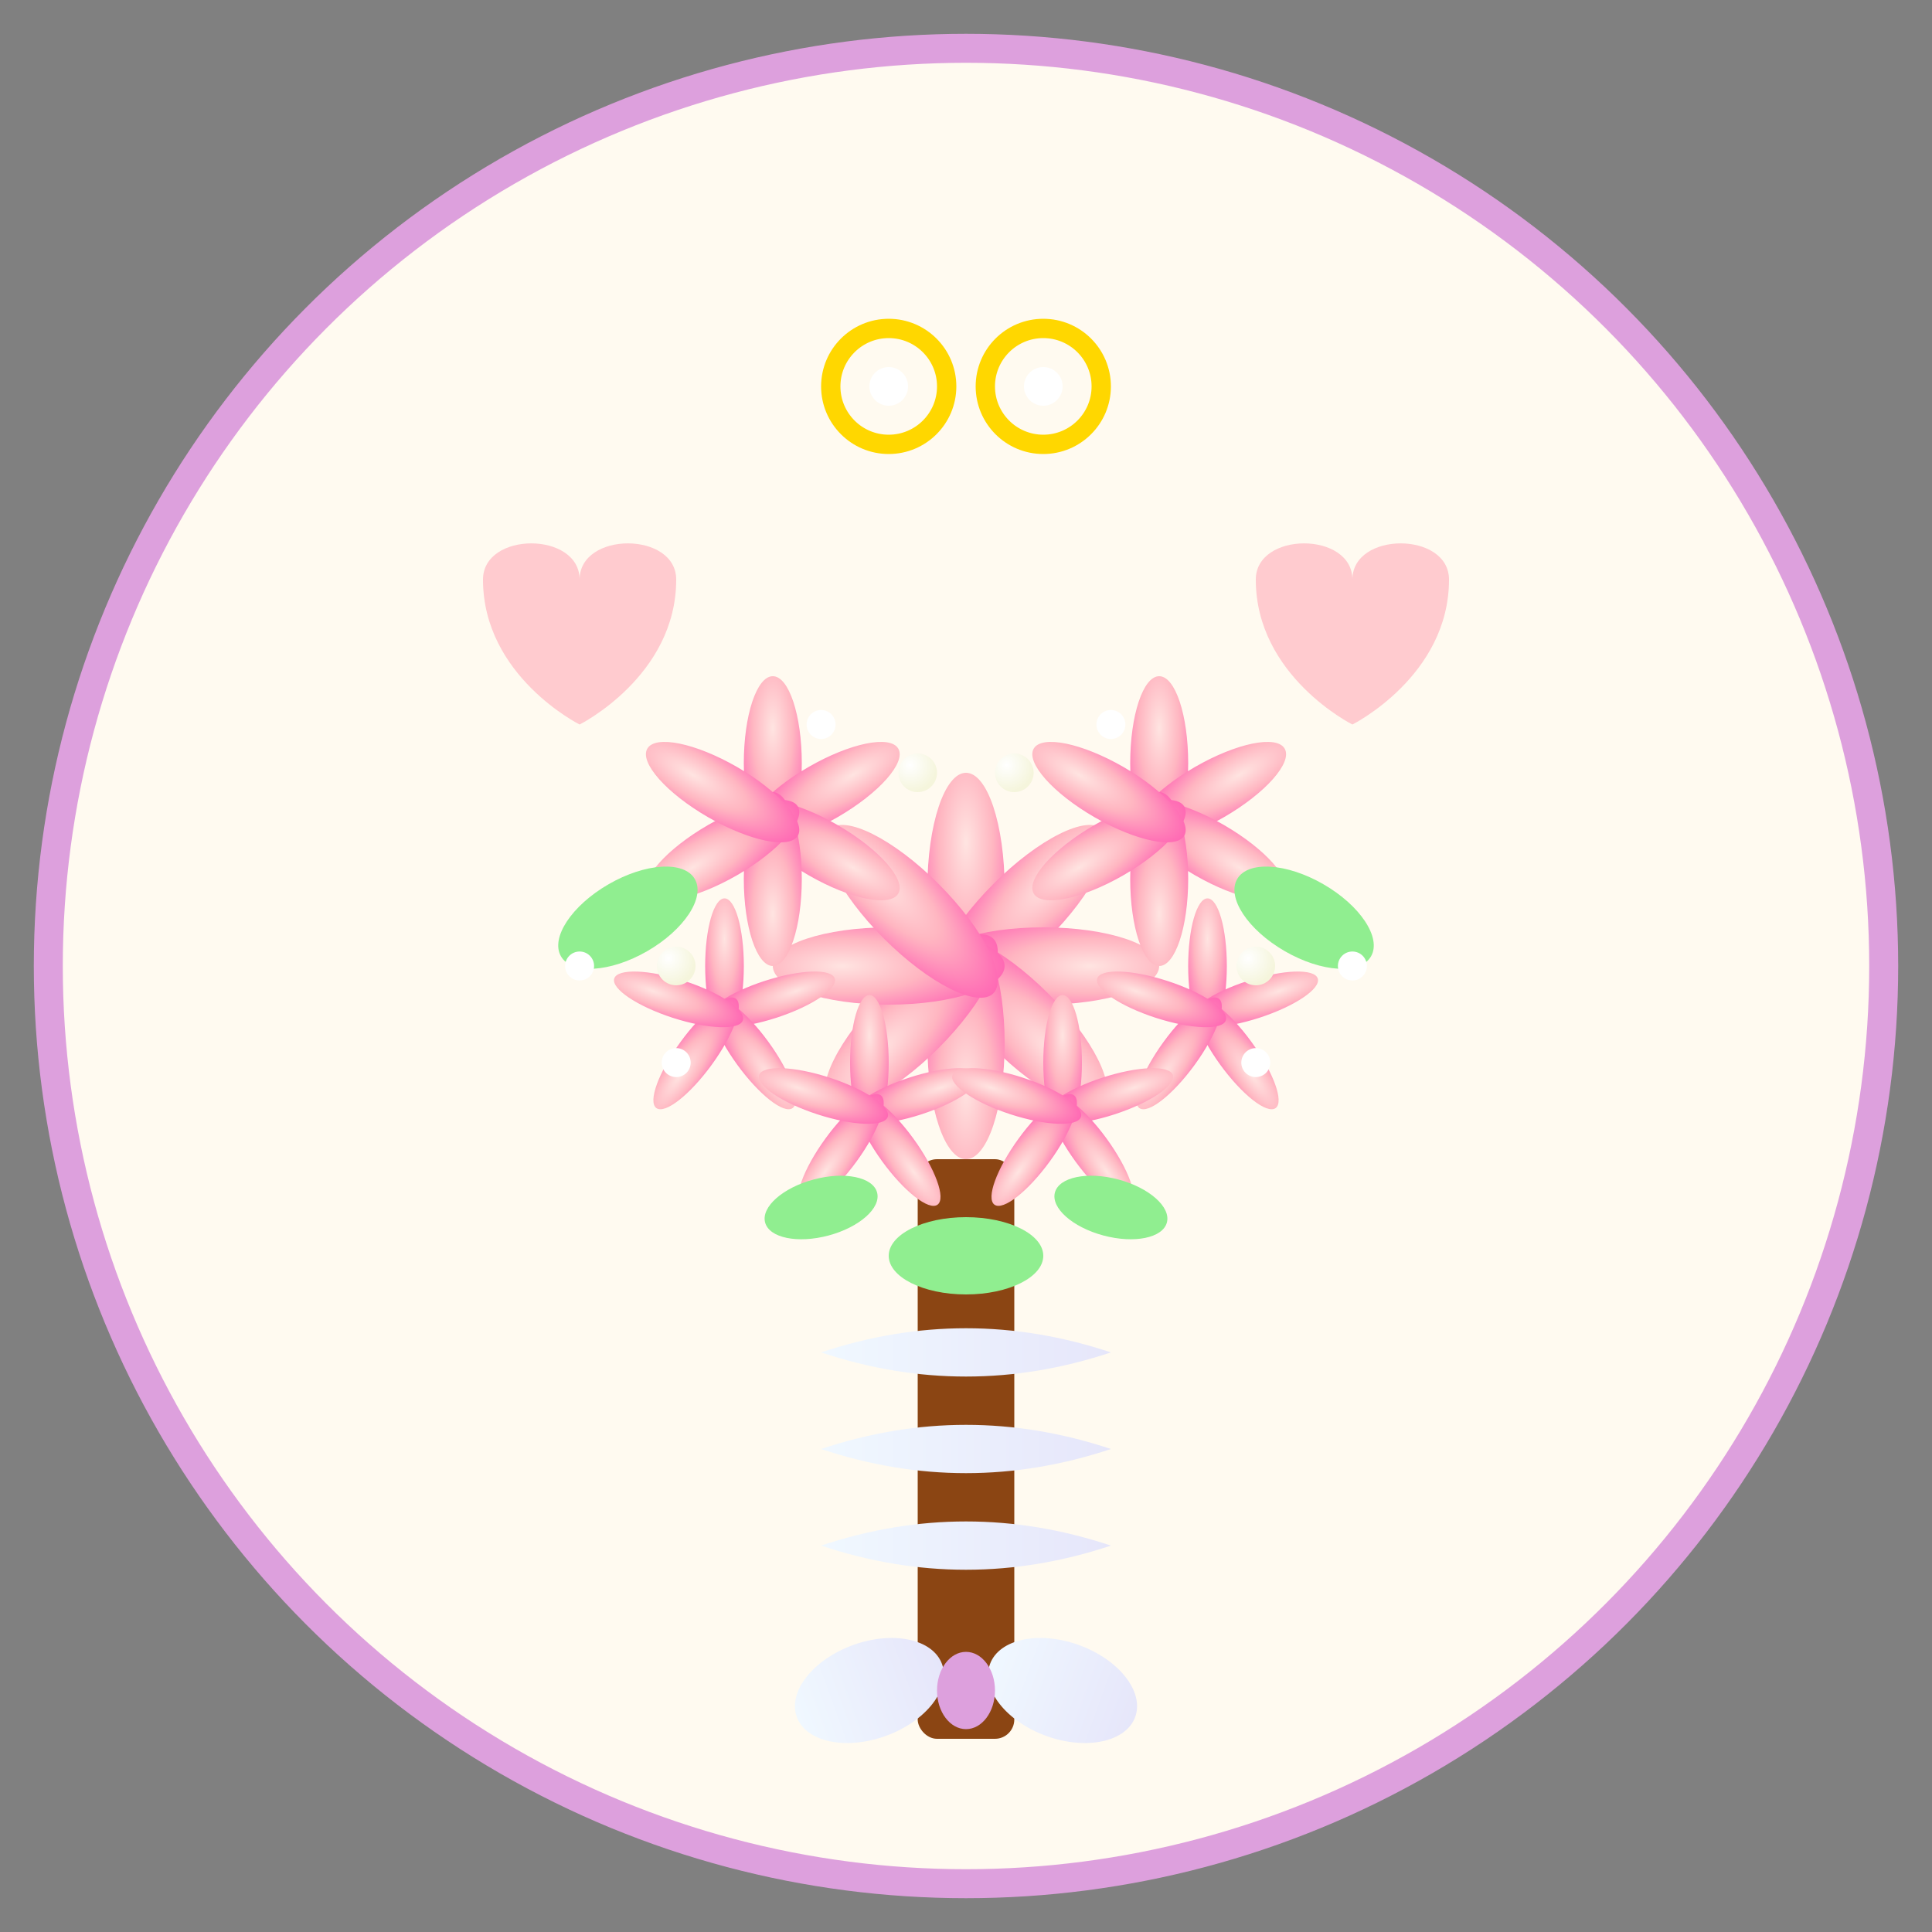 <svg xmlns="http://www.w3.org/2000/svg" viewBox="0 0 200 200" width="200" height="200">
  <rect x="0" y="0" width="200" height="200" fill="#808080" stroke="none"/>
  <defs>
    <radialGradient id="roseGradient" cx="50%" cy="30%" r="70%">
      <stop offset="0%" style="stop-color:#FFE4E1;stop-opacity:1" />
      <stop offset="50%" style="stop-color:#FFB6C1;stop-opacity:1" />
      <stop offset="100%" style="stop-color:#FF69B4;stop-opacity:1" />
    </radialGradient>
    <linearGradient id="ribbonGradient" x1="0%" y1="0%" x2="100%" y2="0%">
      <stop offset="0%" style="stop-color:#F0F8FF;stop-opacity:1" />
      <stop offset="100%" style="stop-color:#E6E6FA;stop-opacity:1" />
    </linearGradient>
    <radialGradient id="pearlGradient" cx="30%" cy="30%" r="70%">
      <stop offset="0%" style="stop-color:#FFFFFF;stop-opacity:1" />
      <stop offset="100%" style="stop-color:#F5F5DC;stop-opacity:1" />
    </radialGradient>
  </defs>
  
  <!-- Background circle -->
  <circle cx="100" cy="100" r="95" fill="#FFFAF0" stroke="#DDA0DD" stroke-width="3"/>
  
  <!-- Wedding bouquet handle -->
  <rect x="95" y="120" width="10" height="60" fill="#8B4513" rx="2"/>
  
  <!-- Ribbon around handle -->
  <path d="M85 140 Q100 135 115 140 Q100 145 85 140" fill="url(#ribbonGradient)"/>
  <path d="M85 150 Q100 145 115 150 Q100 155 85 150" fill="url(#ribbonGradient)"/>
  <path d="M85 160 Q100 155 115 160 Q100 165 85 160" fill="url(#ribbonGradient)"/>
  
  <!-- Ribbon bow -->
  <ellipse cx="90" cy="175" rx="8" ry="5" fill="url(#ribbonGradient)" transform="rotate(-20 90 175)"/>
  <ellipse cx="110" cy="175" rx="8" ry="5" fill="url(#ribbonGradient)" transform="rotate(20 110 175)"/>
  <ellipse cx="100" cy="175" rx="3" ry="4" fill="#DDA0DD"/>
  
  <!-- Main bouquet roses -->
  <!-- Center rose -->
  <g transform="translate(100, 100)">
    <circle cx="0" cy="0" r="5" fill="#8B0000"/>
    <ellipse cx="0" cy="-8" rx="4" ry="12" fill="url(#roseGradient)" transform="rotate(0 0 0)"/>
    <ellipse cx="0" cy="-8" rx="4" ry="12" fill="url(#roseGradient)" transform="rotate(45 0 0)"/>
    <ellipse cx="0" cy="-8" rx="4" ry="12" fill="url(#roseGradient)" transform="rotate(90 0 0)"/>
    <ellipse cx="0" cy="-8" rx="4" ry="12" fill="url(#roseGradient)" transform="rotate(135 0 0)"/>
    <ellipse cx="0" cy="-8" rx="4" ry="12" fill="url(#roseGradient)" transform="rotate(180 0 0)"/>
    <ellipse cx="0" cy="-8" rx="4" ry="12" fill="url(#roseGradient)" transform="rotate(225 0 0)"/>
    <ellipse cx="0" cy="-8" rx="4" ry="12" fill="url(#roseGradient)" transform="rotate(270 0 0)"/>
    <ellipse cx="0" cy="-8" rx="4" ry="12" fill="url(#roseGradient)" transform="rotate(315 0 0)"/>
  </g>
  
  <!-- Surrounding roses -->
  <!-- Top left rose -->
  <g transform="translate(80, 85)">
    <circle cx="0" cy="0" r="4" fill="#8B0000"/>
    <ellipse cx="0" cy="-6" rx="3" ry="9" fill="url(#roseGradient)" transform="rotate(0 0 0)"/>
    <ellipse cx="0" cy="-6" rx="3" ry="9" fill="url(#roseGradient)" transform="rotate(60 0 0)"/>
    <ellipse cx="0" cy="-6" rx="3" ry="9" fill="url(#roseGradient)" transform="rotate(120 0 0)"/>
    <ellipse cx="0" cy="-6" rx="3" ry="9" fill="url(#roseGradient)" transform="rotate(180 0 0)"/>
    <ellipse cx="0" cy="-6" rx="3" ry="9" fill="url(#roseGradient)" transform="rotate(240 0 0)"/>
    <ellipse cx="0" cy="-6" rx="3" ry="9" fill="url(#roseGradient)" transform="rotate(300 0 0)"/>
  </g>
  
  <!-- Top right rose -->
  <g transform="translate(120, 85)">
    <circle cx="0" cy="0" r="4" fill="#8B0000"/>
    <ellipse cx="0" cy="-6" rx="3" ry="9" fill="url(#roseGradient)" transform="rotate(0 0 0)"/>
    <ellipse cx="0" cy="-6" rx="3" ry="9" fill="url(#roseGradient)" transform="rotate(60 0 0)"/>
    <ellipse cx="0" cy="-6" rx="3" ry="9" fill="url(#roseGradient)" transform="rotate(120 0 0)"/>
    <ellipse cx="0" cy="-6" rx="3" ry="9" fill="url(#roseGradient)" transform="rotate(180 0 0)"/>
    <ellipse cx="0" cy="-6" rx="3" ry="9" fill="url(#roseGradient)" transform="rotate(240 0 0)"/>
    <ellipse cx="0" cy="-6" rx="3" ry="9" fill="url(#roseGradient)" transform="rotate(300 0 0)"/>
  </g>
  
  <!-- Left rose -->
  <g transform="translate(75, 105)">
    <circle cx="0" cy="0" r="3" fill="#8B0000"/>
    <ellipse cx="0" cy="-5" rx="2" ry="7" fill="url(#roseGradient)" transform="rotate(0 0 0)"/>
    <ellipse cx="0" cy="-5" rx="2" ry="7" fill="url(#roseGradient)" transform="rotate(72 0 0)"/>
    <ellipse cx="0" cy="-5" rx="2" ry="7" fill="url(#roseGradient)" transform="rotate(144 0 0)"/>
    <ellipse cx="0" cy="-5" rx="2" ry="7" fill="url(#roseGradient)" transform="rotate(216 0 0)"/>
    <ellipse cx="0" cy="-5" rx="2" ry="7" fill="url(#roseGradient)" transform="rotate(288 0 0)"/>
  </g>
  
  <!-- Right rose -->
  <g transform="translate(125, 105)">
    <circle cx="0" cy="0" r="3" fill="#8B0000"/>
    <ellipse cx="0" cy="-5" rx="2" ry="7" fill="url(#roseGradient)" transform="rotate(0 0 0)"/>
    <ellipse cx="0" cy="-5" rx="2" ry="7" fill="url(#roseGradient)" transform="rotate(72 0 0)"/>
    <ellipse cx="0" cy="-5" rx="2" ry="7" fill="url(#roseGradient)" transform="rotate(144 0 0)"/>
    <ellipse cx="0" cy="-5" rx="2" ry="7" fill="url(#roseGradient)" transform="rotate(216 0 0)"/>
    <ellipse cx="0" cy="-5" rx="2" ry="7" fill="url(#roseGradient)" transform="rotate(288 0 0)"/>
  </g>
  
  <!-- Bottom roses -->
  <g transform="translate(90, 115)">
    <circle cx="0" cy="0" r="3" fill="#8B0000"/>
    <ellipse cx="0" cy="-5" rx="2" ry="7" fill="url(#roseGradient)" transform="rotate(0 0 0)"/>
    <ellipse cx="0" cy="-5" rx="2" ry="7" fill="url(#roseGradient)" transform="rotate(72 0 0)"/>
    <ellipse cx="0" cy="-5" rx="2" ry="7" fill="url(#roseGradient)" transform="rotate(144 0 0)"/>
    <ellipse cx="0" cy="-5" rx="2" ry="7" fill="url(#roseGradient)" transform="rotate(216 0 0)"/>
    <ellipse cx="0" cy="-5" rx="2" ry="7" fill="url(#roseGradient)" transform="rotate(288 0 0)"/>
  </g>
  
  <g transform="translate(110, 115)">
    <circle cx="0" cy="0" r="3" fill="#8B0000"/>
    <ellipse cx="0" cy="-5" rx="2" ry="7" fill="url(#roseGradient)" transform="rotate(0 0 0)"/>
    <ellipse cx="0" cy="-5" rx="2" ry="7" fill="url(#roseGradient)" transform="rotate(72 0 0)"/>
    <ellipse cx="0" cy="-5" rx="2" ry="7" fill="url(#roseGradient)" transform="rotate(144 0 0)"/>
    <ellipse cx="0" cy="-5" rx="2" ry="7" fill="url(#roseGradient)" transform="rotate(216 0 0)"/>
    <ellipse cx="0" cy="-5" rx="2" ry="7" fill="url(#roseGradient)" transform="rotate(288 0 0)"/>
  </g>
  
  <!-- Greenery and leaves -->
  <ellipse cx="65" cy="95" rx="8" ry="4" fill="#90EE90" transform="rotate(-30 65 95)"/>
  <ellipse cx="135" cy="95" rx="8" ry="4" fill="#90EE90" transform="rotate(30 135 95)"/>
  <ellipse cx="85" cy="125" rx="6" ry="3" fill="#90EE90" transform="rotate(-15 85 125)"/>
  <ellipse cx="115" cy="125" rx="6" ry="3" fill="#90EE90" transform="rotate(15 115 125)"/>
  <ellipse cx="100" cy="130" rx="8" ry="4" fill="#90EE90"/>
  
  <!-- Small decorative pearls -->
  <circle cx="70" cy="100" r="2" fill="url(#pearlGradient)"/>
  <circle cx="130" cy="100" r="2" fill="url(#pearlGradient)"/>
  <circle cx="95" cy="80" r="2" fill="url(#pearlGradient)"/>
  <circle cx="105" cy="80" r="2" fill="url(#pearlGradient)"/>
  
  <!-- Baby's breath flowers -->
  <circle cx="85" cy="75" r="1.5" fill="#FFFFFF"/>
  <circle cx="115" cy="75" r="1.5" fill="#FFFFFF"/>
  <circle cx="70" cy="110" r="1.5" fill="#FFFFFF"/>
  <circle cx="130" cy="110" r="1.5" fill="#FFFFFF"/>
  <circle cx="60" cy="100" r="1.5" fill="#FFFFFF"/>
  <circle cx="140" cy="100" r="1.5" fill="#FFFFFF"/>
  
  <!-- Wedding rings floating above -->
  <g transform="translate(100, 40)">
    <circle cx="-8" cy="0" r="6" fill="none" stroke="#FFD700" stroke-width="2"/>
    <circle cx="8" cy="0" r="6" fill="none" stroke="#FFD700" stroke-width="2"/>
    <circle cx="-8" cy="0" r="2" fill="#FFFFFF"/>
    <circle cx="8" cy="0" r="2" fill="#FFFFFF"/>
  </g>
  
  <!-- Small hearts decoration -->
  <g fill="#FFB6C1" opacity="0.7">
    <path d="M50 60 C50 55, 60 55, 60 60 C60 55, 70 55, 70 60 C70 70, 60 75, 60 75 C60 75, 50 70, 50 60"/>
    <path d="M130 60 C130 55, 140 55, 140 60 C140 55, 150 55, 150 60 C150 70, 140 75, 140 75 C140 75, 130 70, 130 60"/>
  </g>
</svg>
